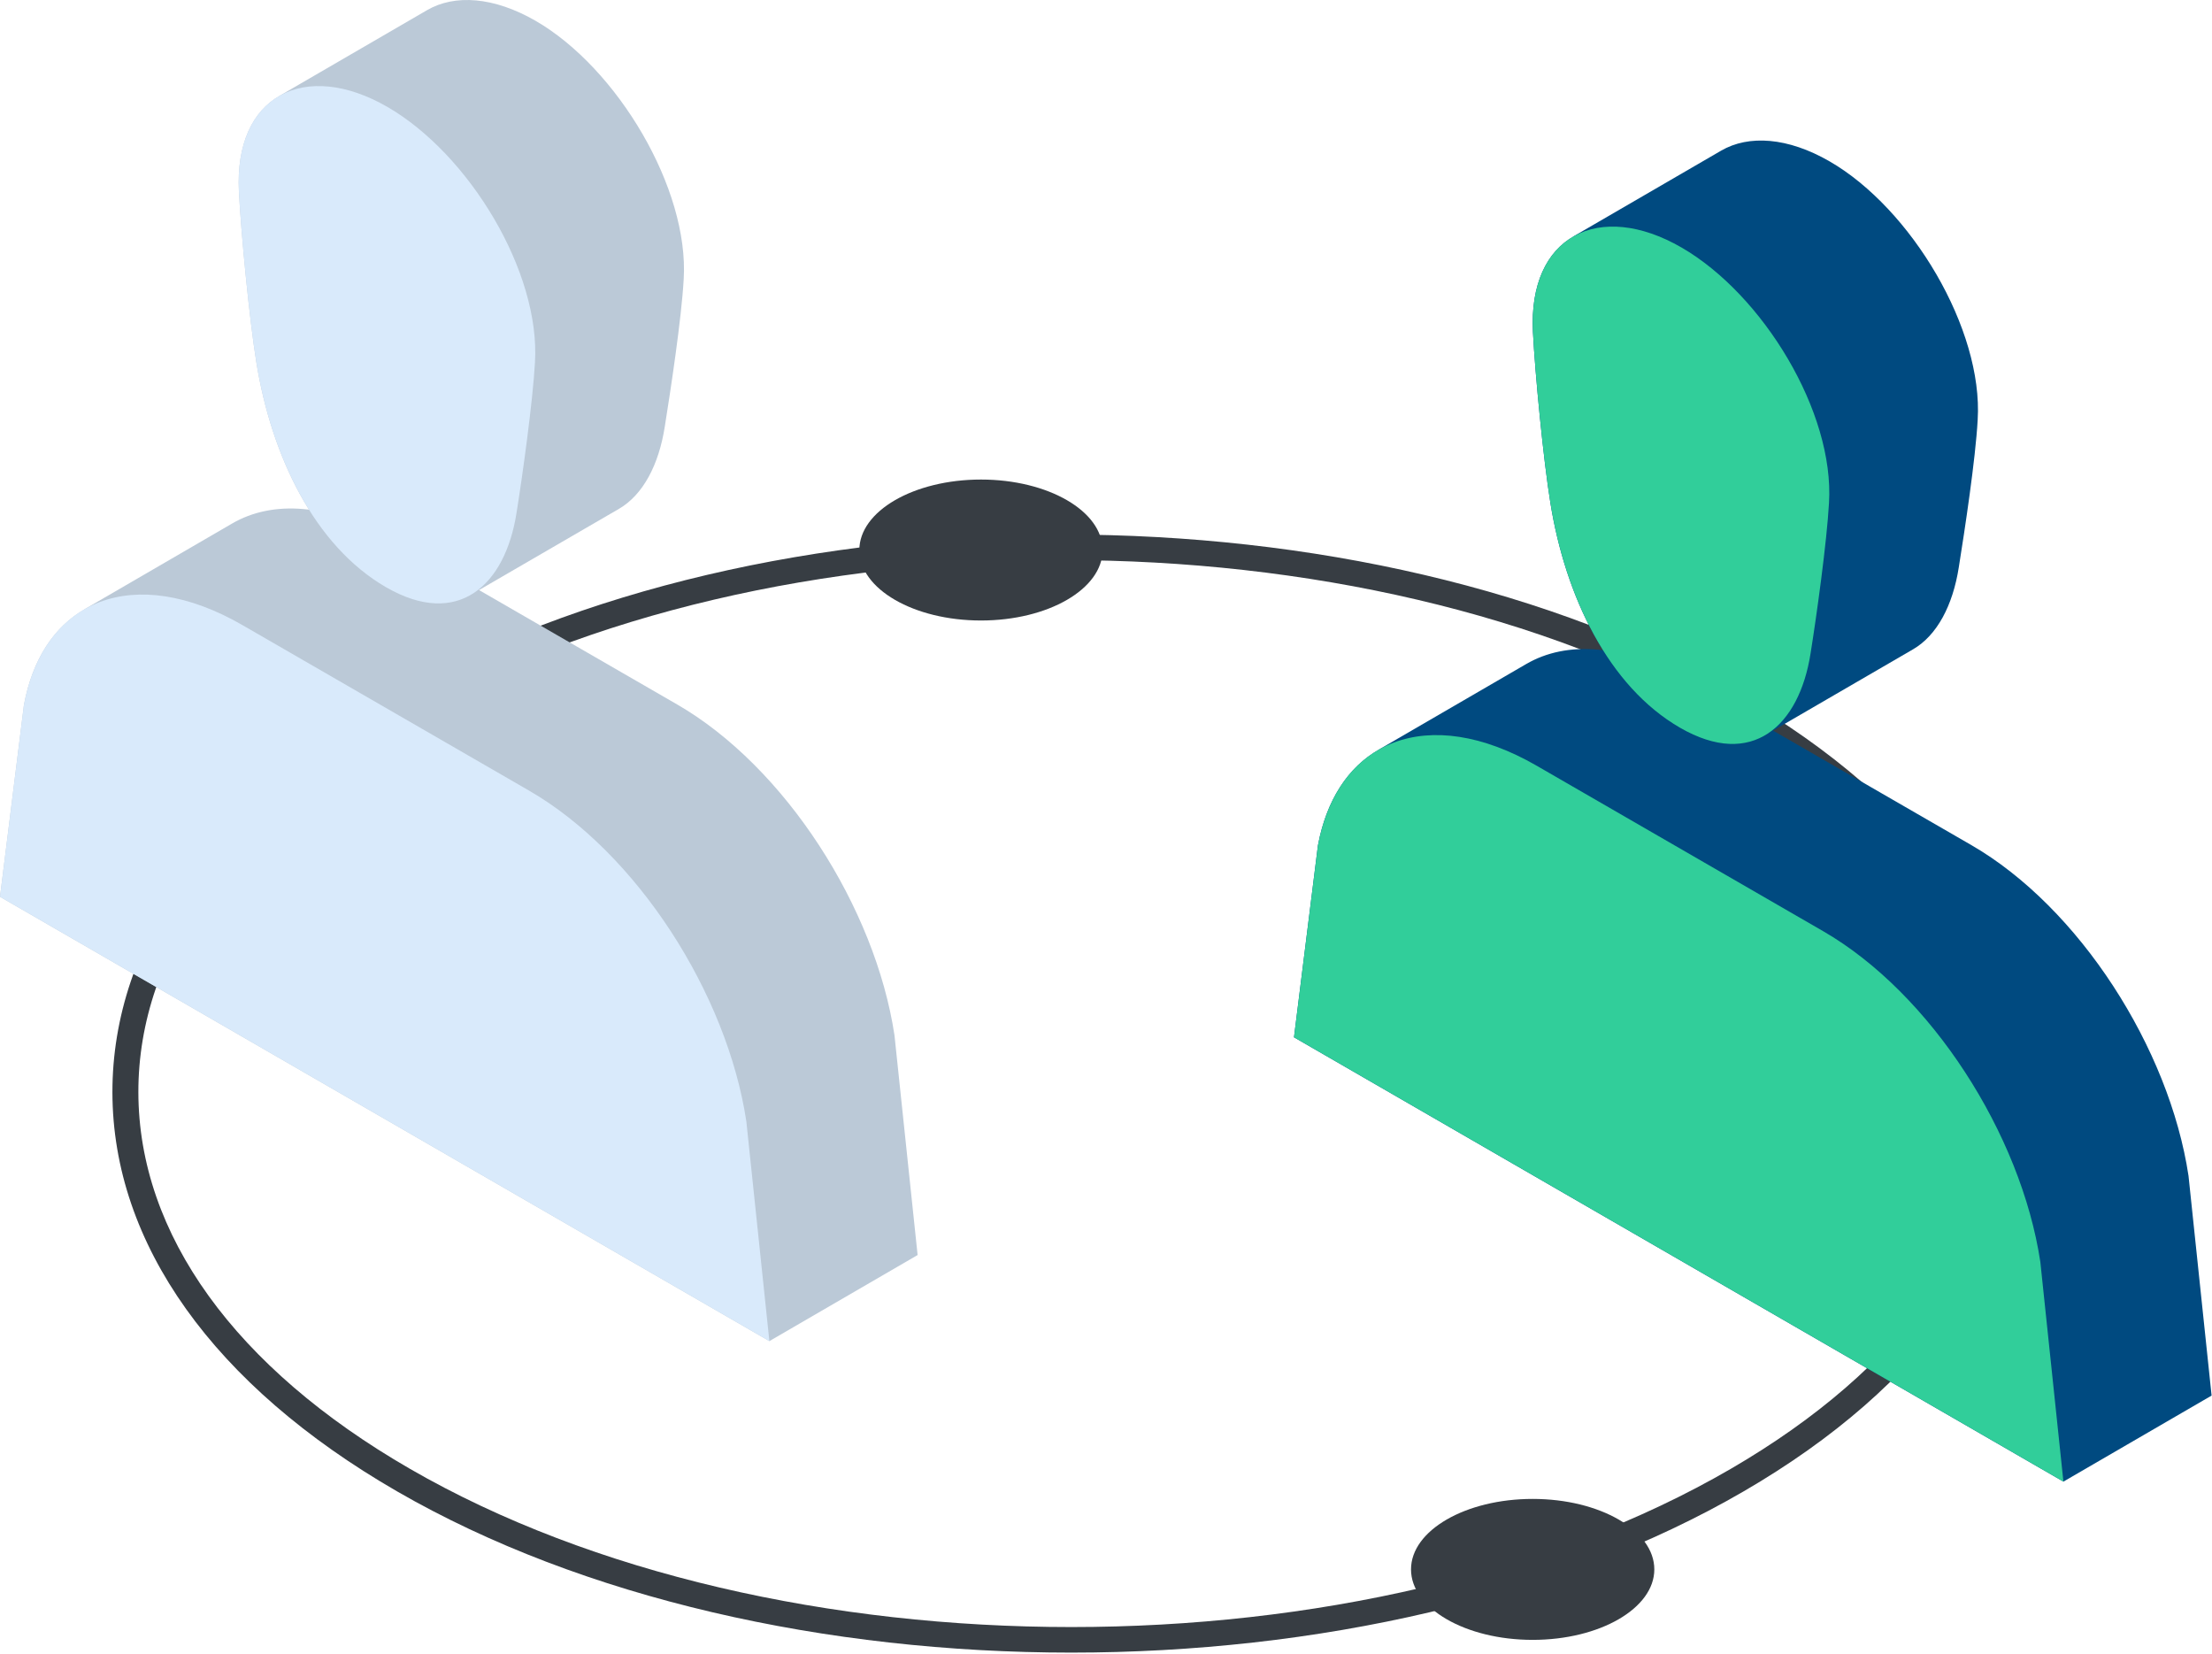<svg xmlns="http://www.w3.org/2000/svg" width="658" height="492" viewBox="0 0 658 492" fill="none"><path d="M318.666 491.504C246.106 491.504 173.466 475.518 118.053 443.518C63.56 412.051 33.506 369.918 33.44 324.878C33.386 280.131 62.973 238.264 116.786 206.984C226.92 142.998 406.653 142.984 517.466 206.958C571.986 238.438 602.04 280.584 602.093 325.624C602.16 370.384 572.56 412.238 518.76 443.504C463.706 475.504 391.226 491.504 318.666 491.504ZM316.906 166.584C245.746 166.584 174.666 182.278 120.666 213.651C69.333 243.491 41.093 282.984 41.16 324.864C41.226 367.038 69.906 406.811 121.906 436.824C230.613 499.598 406.88 499.598 514.88 436.838C566.213 407.011 594.439 367.518 594.373 325.638C594.319 283.464 565.64 243.678 513.6 213.638C459.28 182.278 388.039 166.584 316.906 166.584Z" fill="#373D43"></path><path d="M492.107 466.758C492.107 478.331 475.907 487.718 455.92 487.718C435.947 487.718 419.733 478.331 419.733 466.758C419.733 455.171 435.947 445.798 455.92 445.798C475.907 445.798 492.107 455.171 492.107 466.758Z" fill="#373D43"></path><path d="M327.987 163.584C327.987 175.171 311.787 184.544 291.814 184.544C271.827 184.544 255.627 175.171 255.627 163.584C255.627 152.011 271.827 142.624 291.814 142.624C311.787 142.624 327.987 152.011 327.987 163.584Z" fill="#373D43"></path><path d="M266.08 307.904C260.36 269.944 233.573 228.078 201.44 209.518L116.253 160.344C97.8 149.691 81.093 148.704 69.067 155.691L24.987 181.291C25.08 181.238 25.187 181.198 25.28 181.144C16.133 186.344 9.64 196.064 7.12 209.651L0 266.718L228.867 398.864L272.96 373.264L266.08 307.904Z" fill="#BBC9D7"></path><path d="M159.333 6.198C146.893 -0.976 135.267 -1.763 127.053 3.011L82.96 28.611C83.053 28.558 83.147 28.531 83.227 28.477C75.2 32.998 70.347 42.731 71.067 56.971C71.707 69.424 74.147 94.758 76.266 107.838C80.733 135.478 93.493 162.318 114.84 174.651C125.16 180.611 133.76 180.664 140.28 176.731C140.2 176.771 140.133 176.878 140.04 176.918L184.133 151.331C191.28 147.171 195.973 138.251 197.747 126.918C199.493 116.011 202.72 94.798 203.373 83.104C205.053 56.118 183.613 20.224 159.333 6.198Z" fill="#BBC9D7"></path><path d="M222.013 333.504C216.28 295.544 189.493 253.678 157.347 235.118L72.173 185.944C39.907 167.318 12.973 178.238 7.12 209.651L0 266.718L228.867 398.864L222.013 333.504Z" fill="#D9EAFB"></path><path d="M115.24 31.797C90.893 17.744 69.6 28.184 71.067 56.971C71.707 69.424 74.147 94.758 76.267 107.838C80.733 135.478 93.493 162.318 114.84 174.651C136.24 186.998 150.28 174.144 153.653 152.518C155.413 141.598 158.48 119.518 159.133 107.824C160.8 80.838 139.52 45.824 115.24 31.797Z" fill="#D9EAFB"></path><path d="M651.013 349.704C645.293 311.744 618.507 269.878 586.373 251.318L501.187 202.144C482.733 191.491 466.013 190.504 454 197.491L409.92 223.077C410.013 223.024 410.12 222.997 410.2 222.944C401.067 228.131 394.573 237.864 392.04 251.451L384.92 308.504L613.8 440.651L657.88 415.064L651.013 349.704Z" fill="#004A80"></path><path d="M544.254 47.998C531.827 40.824 520.187 40.037 511.974 44.811L467.894 70.397C467.974 70.358 468.067 70.331 468.16 70.277C460.134 74.797 455.267 84.531 456 98.771C456.64 111.211 459.08 136.558 461.2 149.638C465.654 177.278 478.427 204.118 499.76 216.438C510.094 222.411 518.694 222.451 525.214 218.517C525.134 218.571 525.054 218.664 524.974 218.717L569.067 193.117C576.214 188.971 580.907 180.051 582.68 168.717C584.427 157.797 587.654 136.598 588.294 124.904C589.974 97.918 568.547 62.024 544.254 47.998Z" fill="#004A80"></path><path d="M606.933 375.304C601.2 337.344 574.427 295.478 542.28 276.918L457.107 227.731C424.84 209.118 397.907 220.024 392.04 251.451L384.92 308.504L613.8 440.651L606.933 375.304Z" fill="#31CE9A"></path><path d="M500.173 73.597C475.813 59.544 454.534 69.984 456 98.771C456.64 111.211 459.08 136.558 461.2 149.638C465.654 177.278 478.427 204.118 499.76 216.438C521.174 228.798 535.213 215.944 538.587 194.318C540.347 183.398 543.414 161.317 544.067 149.611C545.734 122.637 524.453 87.611 500.173 73.597Z" fill="#31CE9A"></path></svg>